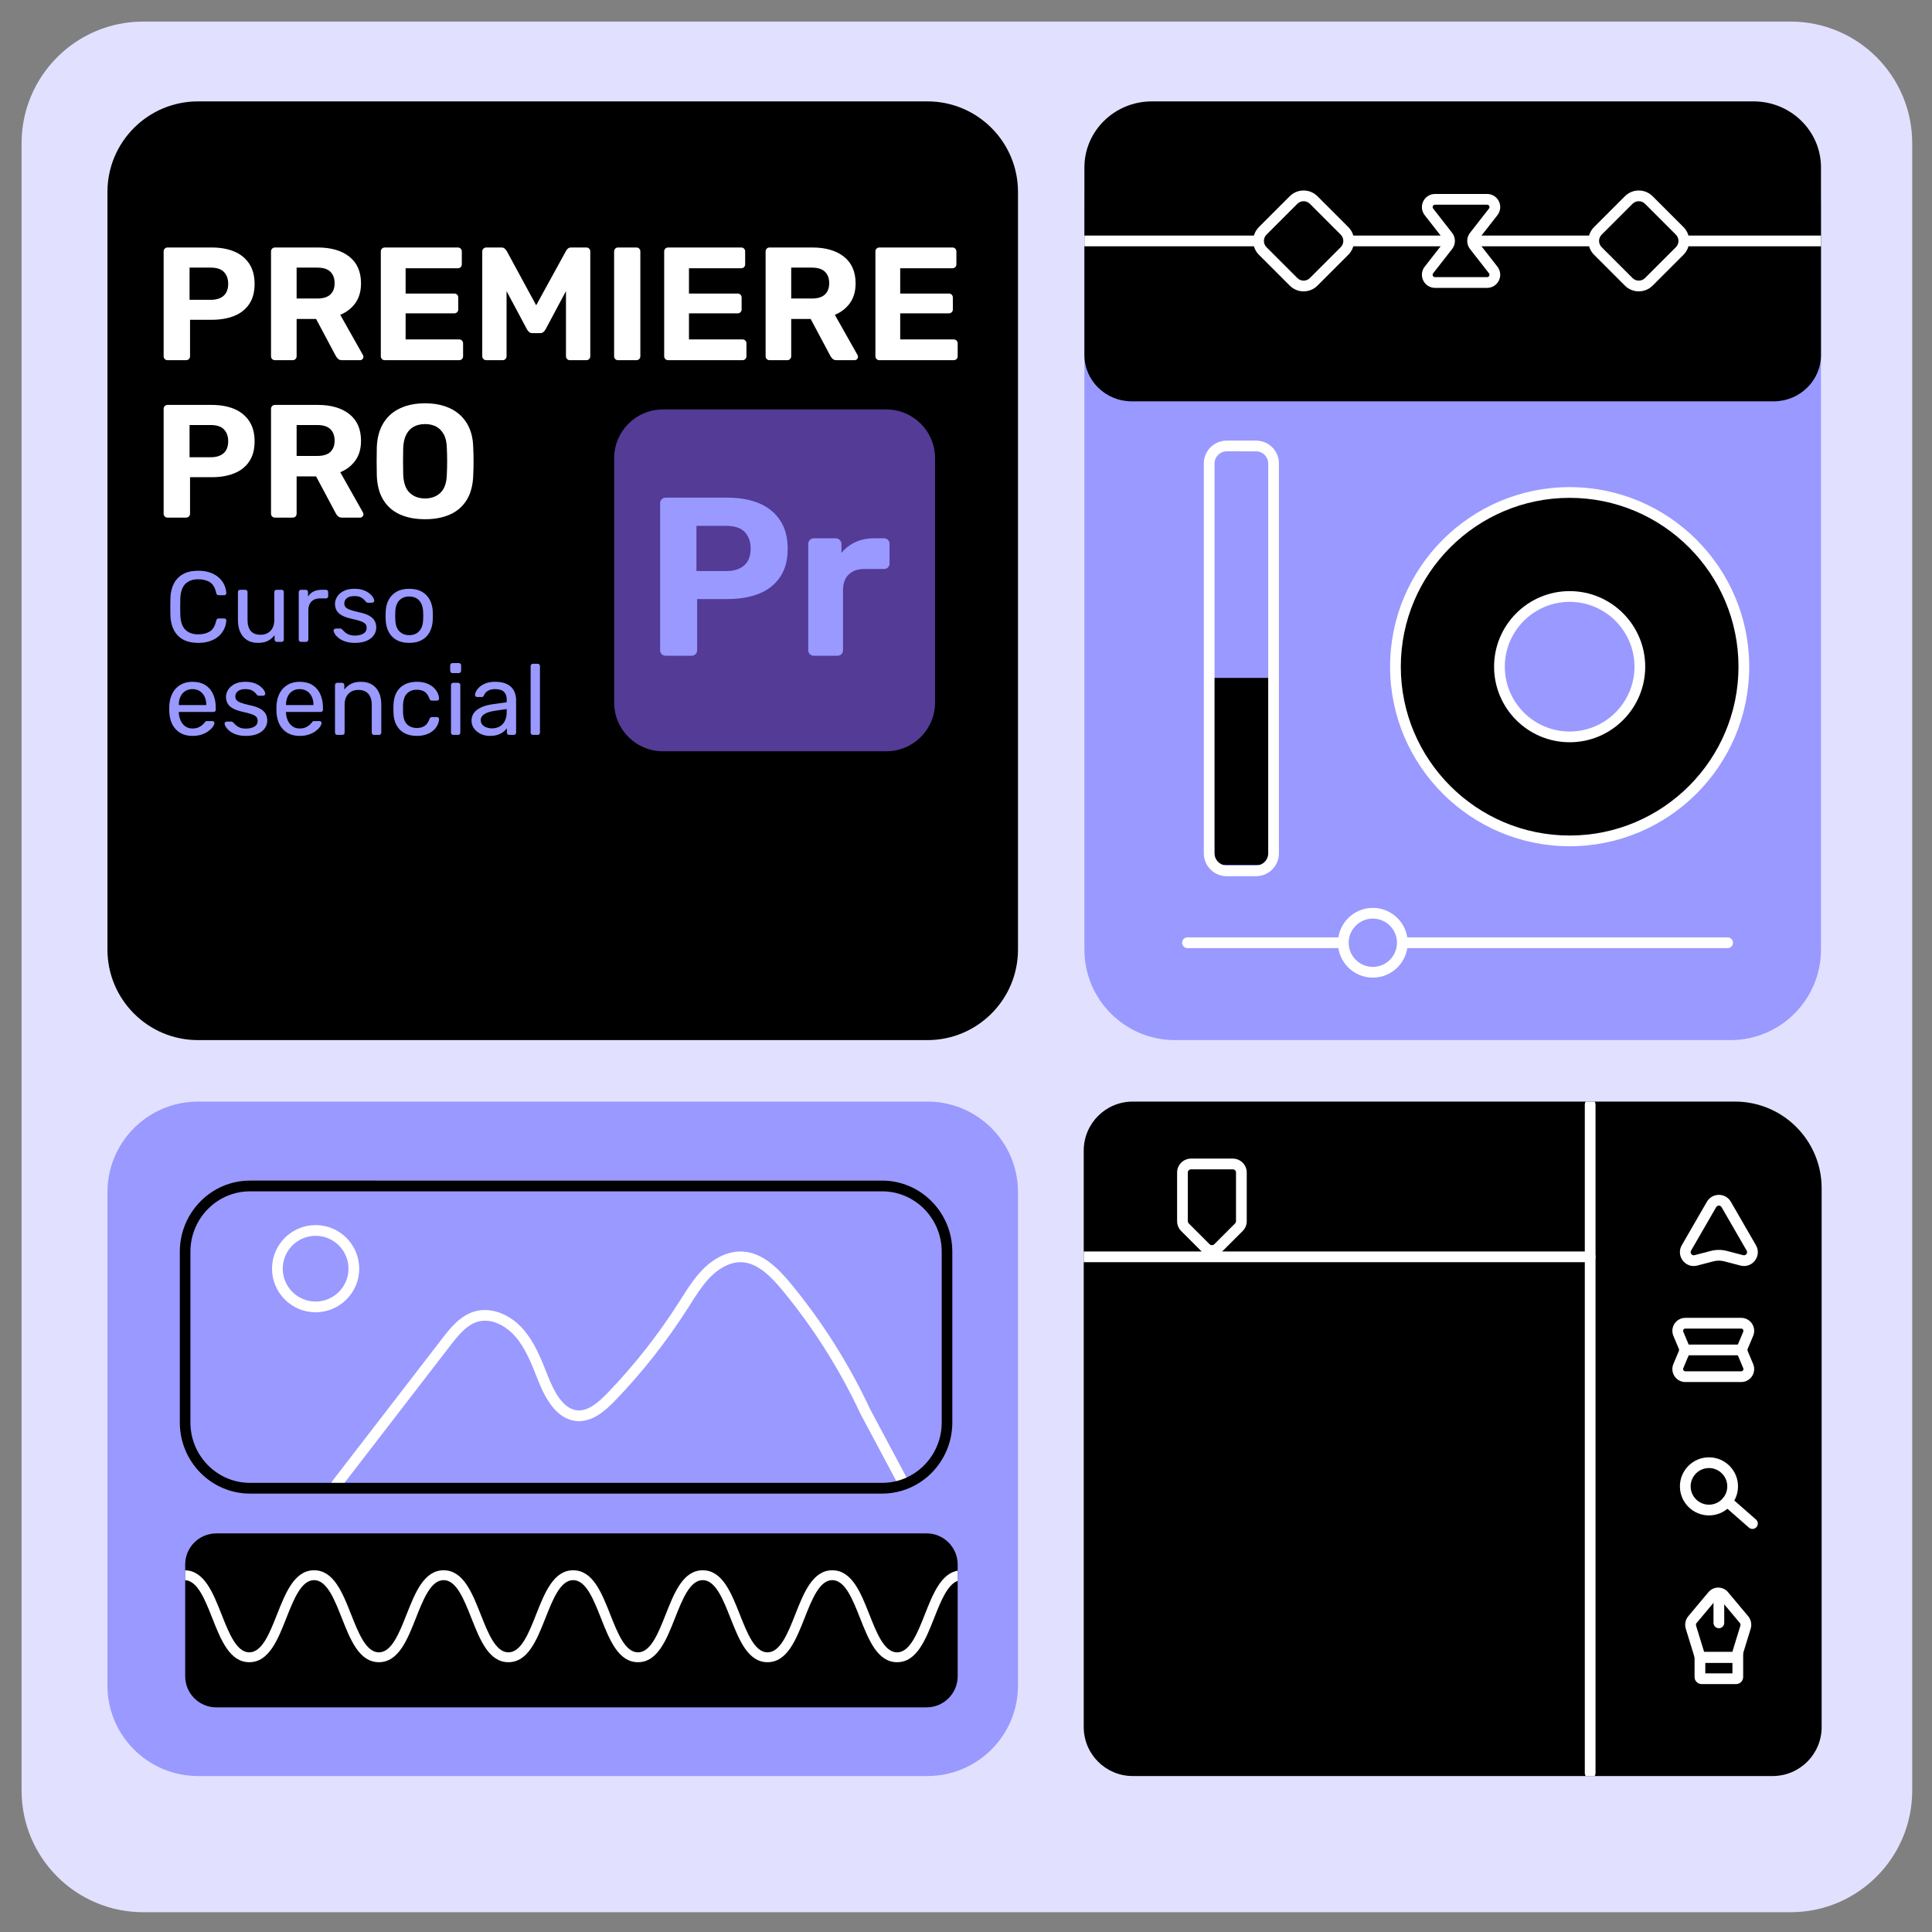 <?xml version="1.0" encoding="UTF-8"?>
<!-- Generator: Adobe Illustrator 27.1.1, SVG Export Plug-In . SVG Version: 6.00 Build 0)  -->
<svg xmlns="http://www.w3.org/2000/svg" xmlns:xlink="http://www.w3.org/1999/xlink" version="1.1" id="Layer_1" x="0px" y="0px" viewBox="0 0 1080 1080" xml:space="preserve">
<rect x="0" y="0" width="1080" height="1080" fill="#808080" stroke="none"/>
<g>
	<path fill="#E1E1FF" d="M1000.938,1068.938H80.062c-37.555,0-68-30.445-68-68V80.062c0-37.555,30.445-68,68-68h920.875   c37.555,0,68,30.445,68,68v920.875C1068.938,1038.493,1038.493,1068.938,1000.938,1068.938z"></path>
</g>
<g>
	<path d="M518.438,581.427h-407.75c-27.959,0-50.625-22.666-50.625-50.625v-423.5c0-27.959,22.666-50.625,50.625-50.625h407.75   c27.959,0,50.625,22.666,50.625,50.625v423.5C569.062,558.761,546.397,581.427,518.438,581.427z"></path>
</g>
<g>
	<path fill="#9999FF" d="M518.438,992.812h-407.75c-27.959,0-50.625-22.666-50.625-50.625V666.423   c0-27.959,22.666-50.625,50.625-50.625h407.75c27.959,0,50.625,22.666,50.625,50.625v275.764   C569.062,970.147,546.397,992.812,518.438,992.812z"></path>
</g>
<g>
	<path fill="#533B96" d="M495.463,419.964H370.559c-15.048,0-27.247-12.199-27.247-27.247V256.13   c0-15.048,12.199-27.247,27.247-27.247h124.904c15.048,0,27.247,12.199,27.247,27.247v136.588   C522.71,407.765,510.511,419.964,495.463,419.964z"></path>
</g>
<g>
	<path fill="#9999FF" d="M967.312,581.427h-310.5c-27.959,0-50.625-22.666-50.625-50.625V115.173   c0-27.959,22.666-50.625,50.625-50.625h310.5c27.959,0,50.625,22.666,50.625,50.625v415.629   C1017.938,558.761,995.272,581.427,967.312,581.427z"></path>
</g>
<g>
	<path fill="#FFFFFF" d="M93.723,201.349c-0.661,0-1.201-0.209-1.62-0.63c-0.42-0.419-0.63-0.959-0.63-1.62v-58.5   c0-0.66,0.209-1.2,0.63-1.62c0.419-0.419,0.959-0.63,1.62-0.63h24.57c4.86,0,9.075,0.751,12.645,2.25   c3.569,1.5,6.359,3.766,8.37,6.795c2.009,3.031,3.015,6.795,3.015,11.295c0,4.561-1.005,8.325-3.015,11.295   c-2.011,2.97-4.801,5.175-8.37,6.615c-3.57,1.44-7.785,2.16-12.645,2.16h-12.06v20.34c0,0.661-0.211,1.201-0.63,1.62   c-0.42,0.42-0.96,0.63-1.62,0.63H93.723z M105.962,167.599h11.88c3.06,0,5.445-0.75,7.155-2.25c1.71-1.499,2.565-3.749,2.565-6.75   c0-2.64-0.765-4.799-2.295-6.48c-1.53-1.679-4.005-2.52-7.425-2.52h-11.88V167.599z"></path>
	<path fill="#FFFFFF" d="M153.752,201.349c-0.661,0-1.201-0.209-1.62-0.63c-0.42-0.419-0.63-0.959-0.63-1.62v-58.5   c0-0.66,0.209-1.2,0.63-1.62c0.419-0.419,0.959-0.63,1.62-0.63h23.85c7.5,0,13.41,1.726,17.73,5.175   c4.32,3.451,6.48,8.415,6.48,14.895c0,4.381-1.051,8.041-3.15,10.98c-2.101,2.94-4.92,5.13-8.46,6.57l12.69,22.5   c0.18,0.36,0.27,0.69,0.27,0.99c0,0.481-0.18,0.916-0.54,1.305c-0.36,0.391-0.81,0.585-1.35,0.585h-9.99   c-1.08,0-1.89-0.284-2.43-0.855c-0.54-0.569-0.931-1.094-1.17-1.575l-10.98-20.61h-10.89v20.79c0,0.661-0.211,1.201-0.63,1.62   c-0.42,0.42-0.96,0.63-1.62,0.63H153.752z M165.812,166.879h11.52c3.299,0,5.744-0.75,7.335-2.25c1.589-1.499,2.385-3.6,2.385-6.3   s-0.78-4.829-2.34-6.39c-1.561-1.56-4.021-2.34-7.38-2.34h-11.52V166.879z"></path>
	<path fill="#FFFFFF" d="M215.131,201.349c-0.661,0-1.201-0.209-1.62-0.63c-0.42-0.419-0.63-0.959-0.63-1.62v-58.5   c0-0.66,0.209-1.2,0.63-1.62c0.419-0.419,0.959-0.63,1.62-0.63h40.77c0.659,0,1.199,0.211,1.62,0.63   c0.419,0.42,0.63,0.96,0.63,1.62v7.2c0,0.6-0.211,1.111-0.63,1.53c-0.42,0.42-0.96,0.63-1.62,0.63h-29.16v14.13h27.18   c0.659,0,1.199,0.211,1.62,0.63c0.419,0.42,0.63,0.96,0.63,1.62v6.66c0,0.601-0.211,1.111-0.63,1.53   c-0.42,0.42-0.96,0.63-1.62,0.63h-27.18v14.58h29.88c0.66,0,1.2,0.211,1.62,0.63c0.419,0.42,0.63,0.96,0.63,1.62v7.11   c0,0.661-0.211,1.201-0.63,1.62c-0.42,0.42-0.96,0.63-1.62,0.63H215.131z"></path>
	<path fill="#FFFFFF" d="M271.831,201.349c-0.601,0-1.125-0.209-1.575-0.63c-0.45-0.419-0.675-0.959-0.675-1.62v-58.5   c0-0.66,0.225-1.2,0.675-1.62c0.45-0.419,0.975-0.63,1.575-0.63h8.37c0.9,0,1.575,0.24,2.025,0.72   c0.45,0.481,0.765,0.841,0.945,1.08l16.56,30.51l16.74-30.51c0.12-0.239,0.405-0.599,0.855-1.08c0.45-0.48,1.125-0.72,2.025-0.72   h8.37c0.66,0,1.2,0.211,1.62,0.63c0.419,0.42,0.63,0.96,0.63,1.62v58.5c0,0.661-0.211,1.201-0.63,1.62   c-0.42,0.42-0.96,0.63-1.62,0.63h-9.18c-0.601,0-1.111-0.209-1.53-0.63c-0.42-0.419-0.63-0.959-0.63-1.62v-36.36l-11.43,21.42   c-0.301,0.54-0.69,1.021-1.17,1.44c-0.481,0.42-1.111,0.63-1.89,0.63h-4.23c-0.781,0-1.411-0.209-1.89-0.63   c-0.481-0.419-0.871-0.9-1.17-1.44l-11.43-21.42v36.36c0,0.661-0.211,1.201-0.63,1.62c-0.42,0.42-0.931,0.63-1.53,0.63H271.831z"></path>
	<path fill="#FFFFFF" d="M345.539,201.349c-0.661,0-1.201-0.209-1.62-0.63c-0.42-0.419-0.63-0.959-0.63-1.62v-58.5   c0-0.66,0.209-1.2,0.63-1.62c0.419-0.419,0.959-0.63,1.62-0.63h10.17c0.66,0,1.199,0.211,1.62,0.63c0.419,0.42,0.63,0.96,0.63,1.62   v58.5c0,0.661-0.211,1.201-0.63,1.62c-0.421,0.42-0.96,0.63-1.62,0.63H345.539z"></path>
	<path fill="#FFFFFF" d="M373.528,201.349c-0.661,0-1.201-0.209-1.62-0.63c-0.42-0.419-0.63-0.959-0.63-1.62v-58.5   c0-0.66,0.209-1.2,0.63-1.62c0.419-0.419,0.959-0.63,1.62-0.63h40.77c0.659,0,1.199,0.211,1.62,0.63   c0.419,0.42,0.63,0.96,0.63,1.62v7.2c0,0.6-0.211,1.111-0.63,1.53c-0.42,0.42-0.96,0.63-1.62,0.63h-29.16v14.13h27.18   c0.659,0,1.199,0.211,1.62,0.63c0.419,0.42,0.63,0.96,0.63,1.62v6.66c0,0.601-0.211,1.111-0.63,1.53   c-0.42,0.42-0.96,0.63-1.62,0.63h-27.18v14.58h29.88c0.66,0,1.2,0.211,1.62,0.63c0.419,0.42,0.63,0.96,0.63,1.62v7.11   c0,0.661-0.211,1.201-0.63,1.62c-0.42,0.42-0.96,0.63-1.62,0.63H373.528z"></path>
	<path fill="#FFFFFF" d="M430.228,201.349c-0.661,0-1.201-0.209-1.62-0.63c-0.42-0.419-0.63-0.959-0.63-1.62v-58.5   c0-0.66,0.209-1.2,0.63-1.62c0.419-0.419,0.959-0.63,1.62-0.63h23.85c7.5,0,13.41,1.726,17.73,5.175   c4.32,3.451,6.48,8.415,6.48,14.895c0,4.381-1.051,8.041-3.15,10.98c-2.101,2.94-4.92,5.13-8.46,6.57l12.69,22.5   c0.18,0.36,0.27,0.69,0.27,0.99c0,0.481-0.18,0.916-0.54,1.305c-0.36,0.391-0.81,0.585-1.35,0.585h-9.99   c-1.08,0-1.89-0.284-2.43-0.855c-0.54-0.569-0.931-1.094-1.17-1.575l-10.98-20.61h-10.89v20.79c0,0.661-0.211,1.201-0.63,1.62   c-0.42,0.42-0.96,0.63-1.62,0.63H430.228z M442.288,166.879h11.52c3.299,0,5.744-0.75,7.335-2.25c1.589-1.499,2.385-3.6,2.385-6.3   s-0.78-4.829-2.34-6.39c-1.561-1.56-4.021-2.34-7.38-2.34h-11.52V166.879z"></path>
	<path fill="#FFFFFF" d="M491.607,201.349c-0.661,0-1.201-0.209-1.62-0.63c-0.42-0.419-0.63-0.959-0.63-1.62v-58.5   c0-0.66,0.209-1.2,0.63-1.62c0.419-0.419,0.959-0.63,1.62-0.63h40.77c0.66,0,1.199,0.211,1.619,0.63   c0.42,0.42,0.631,0.96,0.631,1.62v7.2c0,0.6-0.211,1.111-0.631,1.53c-0.42,0.42-0.959,0.63-1.619,0.63h-29.16v14.13h27.18   c0.66,0,1.199,0.211,1.621,0.63c0.418,0.42,0.629,0.96,0.629,1.62v6.66c0,0.601-0.211,1.111-0.629,1.53   c-0.422,0.42-0.961,0.63-1.621,0.63h-27.18v14.58h29.881c0.658,0,1.199,0.211,1.619,0.63c0.42,0.42,0.631,0.96,0.631,1.62v7.11   c0,0.661-0.211,1.201-0.631,1.62c-0.42,0.42-0.961,0.63-1.619,0.63H491.607z"></path>
	<path fill="#FFFFFF" d="M93.723,289.349c-0.661,0-1.201-0.209-1.62-0.63c-0.42-0.419-0.63-0.959-0.63-1.62v-58.5   c0-0.66,0.209-1.2,0.63-1.62c0.419-0.419,0.959-0.63,1.62-0.63h24.57c4.86,0,9.075,0.751,12.645,2.25   c3.569,1.5,6.359,3.766,8.37,6.795c2.009,3.031,3.015,6.795,3.015,11.295c0,4.561-1.005,8.325-3.015,11.295   c-2.011,2.97-4.801,5.175-8.37,6.615c-3.57,1.44-7.785,2.16-12.645,2.16h-12.06v20.34c0,0.661-0.211,1.201-0.63,1.62   c-0.42,0.42-0.96,0.63-1.62,0.63H93.723z M105.962,255.599h11.88c3.06,0,5.445-0.75,7.155-2.25c1.71-1.499,2.565-3.749,2.565-6.75   c0-2.64-0.765-4.799-2.295-6.48c-1.53-1.679-4.005-2.52-7.425-2.52h-11.88V255.599z"></path>
	<path fill="#FFFFFF" d="M153.752,289.349c-0.661,0-1.201-0.209-1.62-0.63c-0.42-0.419-0.63-0.959-0.63-1.62v-58.5   c0-0.66,0.209-1.2,0.63-1.62c0.419-0.419,0.959-0.63,1.62-0.63h23.85c7.5,0,13.41,1.726,17.73,5.175   c4.32,3.451,6.48,8.415,6.48,14.895c0,4.381-1.051,8.041-3.15,10.98c-2.101,2.94-4.92,5.13-8.46,6.57l12.69,22.5   c0.18,0.36,0.27,0.69,0.27,0.99c0,0.481-0.18,0.916-0.54,1.305c-0.36,0.391-0.81,0.585-1.35,0.585h-9.99   c-1.08,0-1.89-0.284-2.43-0.855c-0.54-0.569-0.931-1.094-1.17-1.575l-10.98-20.61h-10.89v20.79c0,0.661-0.211,1.201-0.63,1.62   c-0.42,0.42-0.96,0.63-1.62,0.63H153.752z M165.812,254.879h11.52c3.299,0,5.744-0.75,7.335-2.25c1.589-1.499,2.385-3.6,2.385-6.3   s-0.78-4.829-2.34-6.39c-1.561-1.56-4.021-2.34-7.38-2.34h-11.52V254.879z"></path>
	<path fill="#FFFFFF" d="M237.632,290.249c-5.46,0-10.17-0.9-14.13-2.7c-3.96-1.8-7.051-4.514-9.27-8.145   c-2.22-3.63-3.42-8.204-3.6-13.725c-0.061-2.579-0.09-5.144-0.09-7.695c0-2.549,0.03-5.144,0.09-7.785   c0.18-5.4,1.395-9.945,3.645-13.635s5.369-6.464,9.36-8.325c3.989-1.859,8.654-2.79,13.995-2.79c5.279,0,9.914,0.931,13.905,2.79   c3.99,1.86,7.124,4.635,9.405,8.325c2.279,3.69,3.479,8.235,3.6,13.635c0.12,2.641,0.18,5.235,0.18,7.785   c0,2.551-0.061,5.116-0.18,7.695c-0.18,5.521-1.381,10.095-3.6,13.725c-2.221,3.631-5.31,6.345-9.27,8.145   C247.712,289.349,243.032,290.249,237.632,290.249z M237.632,278.64c3.479,0,6.345-1.064,8.595-3.195   c2.25-2.129,3.434-5.535,3.555-10.215c0.12-2.64,0.18-5.114,0.18-7.425c0-2.309-0.06-4.754-0.18-7.335   c-0.061-3.119-0.63-5.67-1.71-7.65s-2.506-3.434-4.275-4.365c-1.771-0.93-3.825-1.395-6.165-1.395c-2.34,0-4.41,0.465-6.21,1.395   c-1.8,0.931-3.226,2.385-4.275,4.365c-1.05,1.98-1.635,4.531-1.755,7.65c-0.061,2.581-0.09,5.026-0.09,7.335   c0,2.311,0.029,4.785,0.09,7.425c0.18,4.68,1.379,8.086,3.6,10.215C231.211,277.575,234.091,278.64,237.632,278.64z"></path>
</g>
<g>
	<path fill="#9999FF" d="M372.158,366.557c-0.928,0-1.685-0.294-2.272-0.884c-0.59-0.588-0.884-1.345-0.884-2.272v-82.055   c0-0.925,0.294-1.682,0.884-2.272c0.588-0.588,1.345-0.884,2.272-0.884h34.463c6.816,0,12.728,1.053,17.736,3.156   c5.006,2.105,8.919,5.282,11.74,9.531c2.818,4.25,4.229,9.531,4.229,15.843c0,6.397-1.41,11.677-4.229,15.843   c-2.821,4.166-6.734,7.259-11.74,9.279c-5.009,2.02-10.92,3.03-17.736,3.03h-16.916v28.529c0,0.928-0.296,1.685-0.884,2.272   c-0.59,0.59-1.348,0.884-2.272,0.884H372.158z M389.326,319.218h16.663c4.292,0,7.638-1.051,10.036-3.156   c2.398-2.103,3.598-5.259,3.598-9.468c0-3.703-1.073-6.732-3.219-9.089c-2.146-2.355-5.618-3.535-10.415-3.535h-16.663V319.218z"></path>
	<path fill="#9999FF" d="M454.842,366.557c-0.842,0-1.558-0.294-2.146-0.884c-0.59-0.588-0.884-1.345-0.884-2.272v-59.332   c0-0.84,0.294-1.578,0.884-2.209c0.588-0.631,1.304-0.947,2.146-0.947h12.372c0.84,0,1.577,0.316,2.209,0.947   c0.631,0.631,0.946,1.369,0.946,2.209v5.049c2.103-2.607,4.69-4.627,7.764-6.059c3.071-1.43,6.628-2.146,10.667-2.146h5.429   c0.84,0,1.557,0.296,2.146,0.884c0.588,0.59,0.884,1.347,0.884,2.272v10.856c0,0.927-0.296,1.685-0.884,2.272   c-0.589,0.589-1.306,0.883-2.146,0.883H483.12c-3.704,0-6.607,1.032-8.71,3.093c-2.104,2.063-3.156,4.987-3.156,8.774v33.453   c0,0.928-0.296,1.685-0.884,2.272c-0.59,0.59-1.347,0.884-2.272,0.884H454.842z"></path>
</g>
<g>
	<path fill="#9999FF" d="M110.826,359.372c-3.435,0-6.282-0.634-8.54-1.904c-2.259-1.269-3.967-3.042-5.124-5.32   c-1.157-2.277-1.792-4.928-1.904-7.952c-0.038-1.53-0.056-3.172-0.056-4.928c0-1.754,0.019-3.435,0.056-5.04   c0.112-3.024,0.747-5.674,1.904-7.952c1.157-2.277,2.865-4.05,5.124-5.32c2.258-1.269,5.105-1.904,8.54-1.904   c2.576,0,4.834,0.355,6.776,1.064c1.941,0.709,3.556,1.662,4.844,2.856c1.288,1.195,2.268,2.529,2.94,4.004   c0.672,1.475,1.045,2.996,1.12,4.564c0.037,0.336-0.066,0.616-0.308,0.84c-0.243,0.224-0.532,0.336-0.868,0.336h-3.08   c-0.336,0-0.626-0.093-0.868-0.28c-0.243-0.187-0.42-0.522-0.532-1.008c-0.635-2.912-1.82-4.909-3.556-5.992   c-1.736-1.083-3.912-1.624-6.524-1.624c-2.987,0-5.358,0.85-7.112,2.548c-1.755,1.699-2.707,4.416-2.856,8.148   c-0.112,3.062-0.112,6.198,0,9.408c0.149,3.733,1.101,6.45,2.856,8.148c1.754,1.699,4.125,2.548,7.112,2.548   c2.612,0,4.788-0.541,6.524-1.624c1.736-1.082,2.92-3.08,3.556-5.992c0.112-0.485,0.289-0.821,0.532-1.008   c0.242-0.186,0.532-0.28,0.868-0.28h3.08c0.336,0,0.625,0.112,0.868,0.336c0.242,0.224,0.345,0.504,0.308,0.84   c-0.075,1.568-0.448,3.09-1.12,4.564c-0.672,1.475-1.652,2.81-2.94,4.004c-1.288,1.195-2.903,2.147-4.844,2.856   C115.66,359.016,113.402,359.372,110.826,359.372z"></path>
	<path fill="#9999FF" d="M144.145,359.372c-2.39,0-4.415-0.532-6.076-1.596c-1.662-1.064-2.922-2.548-3.78-4.452   c-0.859-1.904-1.288-4.088-1.288-6.552V330.98c0-0.373,0.121-0.681,0.364-0.924c0.242-0.243,0.55-0.364,0.924-0.364h2.8   c0.373,0,0.681,0.122,0.924,0.364c0.242,0.243,0.364,0.551,0.364,0.924v15.512c0,5.563,2.426,8.344,7.28,8.344   c2.314,0,4.172-0.737,5.572-2.212c1.4-1.475,2.1-3.519,2.1-6.132V330.98c0-0.373,0.121-0.681,0.364-0.924   c0.242-0.243,0.55-0.364,0.924-0.364h2.744c0.41,0,0.728,0.122,0.952,0.364c0.224,0.243,0.336,0.551,0.336,0.924v26.544   c0,0.374-0.112,0.682-0.336,0.924c-0.224,0.243-0.542,0.364-0.952,0.364h-2.576c-0.374,0-0.682-0.121-0.924-0.364   c-0.243-0.243-0.364-0.551-0.364-0.924v-2.464c-1.008,1.307-2.231,2.352-3.668,3.136   C148.392,358.98,146.497,359.372,144.145,359.372z"></path>
	<path fill="#9999FF" d="M168.281,358.812c-0.374,0-0.682-0.121-0.924-0.364c-0.243-0.243-0.364-0.551-0.364-0.924v-26.488   c0-0.373,0.121-0.69,0.364-0.952c0.243-0.261,0.551-0.392,0.924-0.392h2.576c0.373,0,0.69,0.131,0.952,0.392   c0.261,0.262,0.392,0.579,0.392,0.952v2.464c0.746-1.269,1.772-2.221,3.08-2.856c1.306-0.634,2.874-0.952,4.704-0.952h2.24   c0.373,0,0.672,0.122,0.896,0.364c0.224,0.243,0.336,0.551,0.336,0.924v2.296c0,0.374-0.112,0.672-0.336,0.896   c-0.224,0.224-0.523,0.336-0.896,0.336h-3.36c-2.016,0-3.604,0.588-4.76,1.764c-1.158,1.176-1.736,2.772-1.736,4.788v16.464   c0,0.374-0.131,0.682-0.392,0.924c-0.262,0.243-0.579,0.364-0.952,0.364H168.281z"></path>
	<path fill="#9999FF" d="M198.352,359.372c-2.091,0-3.883-0.262-5.376-0.784c-1.494-0.522-2.708-1.157-3.64-1.904   c-0.934-0.747-1.634-1.493-2.1-2.24c-0.467-0.746-0.719-1.344-0.756-1.792c-0.038-0.41,0.093-0.728,0.392-0.952   c0.298-0.224,0.597-0.336,0.896-0.336h2.464c0.224,0,0.401,0.028,0.532,0.084c0.13,0.056,0.308,0.215,0.532,0.476   c0.485,0.523,1.026,1.046,1.624,1.568c0.597,0.523,1.334,0.952,2.212,1.288c0.877,0.336,1.969,0.504,3.276,0.504   c1.904,0,3.472-0.364,4.704-1.092s1.848-1.801,1.848-3.22c0-0.933-0.252-1.68-0.756-2.24c-0.504-0.56-1.4-1.064-2.688-1.512   c-1.288-0.448-3.052-0.915-5.292-1.4c-2.24-0.522-4.014-1.166-5.32-1.932c-1.307-0.765-2.24-1.68-2.8-2.744s-0.84-2.268-0.84-3.612   c0-1.381,0.41-2.716,1.232-4.004c0.821-1.288,2.024-2.342,3.612-3.164c1.586-0.82,3.574-1.232,5.964-1.232   c1.941,0,3.603,0.244,4.984,0.728c1.38,0.486,2.52,1.092,3.416,1.82s1.568,1.447,2.016,2.156c0.448,0.709,0.69,1.307,0.728,1.792   c0.037,0.374-0.075,0.682-0.336,0.924c-0.262,0.243-0.56,0.364-0.896,0.364h-2.352c-0.262,0-0.476-0.056-0.644-0.168   s-0.327-0.242-0.476-0.392c-0.374-0.485-0.812-0.97-1.316-1.456c-0.504-0.485-1.158-0.886-1.96-1.204   c-0.803-0.316-1.857-0.476-3.164-0.476c-1.867,0-3.267,0.392-4.2,1.176c-0.934,0.784-1.4,1.773-1.4,2.968   c0,0.71,0.205,1.344,0.616,1.904c0.411,0.56,1.194,1.064,2.352,1.512c1.157,0.448,2.875,0.934,5.152,1.456   c2.464,0.486,4.405,1.14,5.824,1.96c1.418,0.822,2.426,1.774,3.024,2.856c0.597,1.083,0.896,2.333,0.896,3.752   c0,1.568-0.458,3.005-1.372,4.312c-0.915,1.307-2.259,2.343-4.032,3.108C203.158,358.989,200.965,359.372,198.352,359.372z"></path>
	<path fill="#9999FF" d="M228.759,359.372c-2.837,0-5.208-0.542-7.112-1.624s-3.36-2.585-4.368-4.508   c-1.008-1.922-1.568-4.116-1.68-6.58c-0.038-0.634-0.056-1.446-0.056-2.436c0-0.989,0.019-1.783,0.056-2.38   c0.112-2.501,0.681-4.704,1.708-6.608c1.026-1.904,2.492-3.396,4.396-4.48c1.904-1.082,4.256-1.624,7.056-1.624   c2.8,0,5.152,0.542,7.056,1.624c1.904,1.083,3.369,2.576,4.396,4.48c1.026,1.904,1.596,4.107,1.708,6.608   c0.037,0.597,0.056,1.391,0.056,2.38c0,0.99-0.02,1.802-0.056,2.436c-0.112,2.464-0.672,4.658-1.68,6.58   c-1.008,1.923-2.464,3.425-4.368,4.508C233.967,358.83,231.596,359.372,228.759,359.372z M228.759,355.06   c2.314,0,4.163-0.737,5.544-2.212c1.38-1.475,2.128-3.63,2.24-6.468c0.037-0.56,0.056-1.269,0.056-2.128   c0-0.858-0.02-1.568-0.056-2.128c-0.112-2.837-0.859-4.993-2.24-6.468c-1.382-1.475-3.23-2.212-5.544-2.212   c-2.315,0-4.172,0.738-5.572,2.212c-1.4,1.475-2.138,3.631-2.212,6.468c-0.038,0.56-0.056,1.27-0.056,2.128   c0,0.859,0.019,1.568,0.056,2.128c0.074,2.838,0.812,4.994,2.212,6.468C224.587,354.323,226.444,355.06,228.759,355.06z"></path>
	<path fill="#9999FF" d="M107.578,411.372c-3.846,0-6.907-1.185-9.184-3.556c-2.277-2.37-3.528-5.609-3.752-9.716   c-0.038-0.485-0.056-1.11-0.056-1.876c0-0.765,0.018-1.391,0.056-1.876c0.149-2.65,0.765-4.975,1.848-6.972   c1.083-1.997,2.566-3.537,4.452-4.62c1.885-1.082,4.097-1.624,6.636-1.624c2.837,0,5.217,0.598,7.14,1.792   c1.922,1.195,3.388,2.894,4.396,5.096c1.008,2.203,1.512,4.779,1.512,7.728v0.952c0,0.411-0.122,0.728-0.364,0.952   c-0.243,0.224-0.551,0.336-0.924,0.336H99.962c0,0.038,0,0.112,0,0.224c0,0.112,0,0.206,0,0.28c0.074,1.531,0.41,2.959,1.008,4.284   c0.597,1.326,1.456,2.399,2.576,3.22c1.12,0.822,2.464,1.232,4.032,1.232c1.344,0,2.464-0.205,3.36-0.616   c0.896-0.41,1.624-0.868,2.184-1.372c0.56-0.504,0.933-0.887,1.12-1.148c0.336-0.484,0.597-0.774,0.784-0.868   c0.187-0.093,0.485-0.14,0.896-0.14h2.688c0.373,0,0.681,0.104,0.924,0.308c0.243,0.206,0.345,0.495,0.308,0.868   c-0.038,0.56-0.336,1.241-0.896,2.044c-0.56,0.803-1.363,1.596-2.408,2.38c-1.045,0.784-2.315,1.428-3.808,1.932   C111.236,411.12,109.519,411.372,107.578,411.372z M99.962,394.124h15.344v-0.168c0-1.68-0.308-3.173-0.924-4.48   c-0.616-1.307-1.503-2.342-2.66-3.108c-1.158-0.765-2.539-1.148-4.144-1.148c-1.605,0-2.978,0.383-4.116,1.148   c-1.139,0.766-2.007,1.801-2.604,3.108c-0.598,1.307-0.896,2.8-0.896,4.48V394.124z"></path>
	<path fill="#9999FF" d="M137.426,411.372c-2.091,0-3.883-0.262-5.376-0.784c-1.494-0.522-2.708-1.157-3.64-1.904   c-0.934-0.747-1.634-1.493-2.1-2.24c-0.467-0.746-0.719-1.344-0.756-1.792c-0.038-0.41,0.093-0.728,0.392-0.952   c0.298-0.224,0.597-0.336,0.896-0.336h2.464c0.224,0,0.401,0.028,0.532,0.084c0.13,0.056,0.308,0.215,0.532,0.476   c0.485,0.523,1.026,1.046,1.624,1.568c0.597,0.523,1.334,0.952,2.212,1.288c0.877,0.336,1.969,0.504,3.276,0.504   c1.904,0,3.472-0.364,4.704-1.092s1.848-1.801,1.848-3.22c0-0.933-0.252-1.68-0.756-2.24c-0.504-0.56-1.4-1.064-2.688-1.512   c-1.288-0.448-3.052-0.915-5.292-1.4c-2.24-0.522-4.014-1.166-5.32-1.932c-1.307-0.765-2.24-1.68-2.8-2.744s-0.84-2.268-0.84-3.612   c0-1.381,0.41-2.716,1.232-4.004c0.821-1.288,2.024-2.342,3.612-3.164c1.586-0.82,3.574-1.232,5.964-1.232   c1.941,0,3.603,0.244,4.984,0.728c1.38,0.486,2.52,1.092,3.416,1.82s1.568,1.447,2.016,2.156c0.448,0.709,0.69,1.307,0.728,1.792   c0.037,0.374-0.075,0.682-0.336,0.924c-0.262,0.243-0.56,0.364-0.896,0.364h-2.352c-0.262,0-0.476-0.056-0.644-0.168   s-0.327-0.242-0.476-0.392c-0.374-0.485-0.812-0.97-1.316-1.456c-0.504-0.485-1.158-0.886-1.96-1.204   c-0.803-0.316-1.857-0.476-3.164-0.476c-1.867,0-3.267,0.392-4.2,1.176c-0.934,0.784-1.4,1.773-1.4,2.968   c0,0.71,0.205,1.344,0.616,1.904c0.411,0.56,1.194,1.064,2.352,1.512c1.157,0.448,2.875,0.934,5.152,1.456   c2.464,0.486,4.405,1.14,5.824,1.96c1.418,0.822,2.426,1.774,3.024,2.856c0.597,1.083,0.896,2.333,0.896,3.752   c0,1.568-0.458,3.005-1.372,4.312c-0.915,1.307-2.259,2.343-4.032,3.108C142.232,410.989,140.039,411.372,137.426,411.372z"></path>
	<path fill="#9999FF" d="M167.497,411.372c-3.846,0-6.907-1.185-9.184-3.556c-2.277-2.37-3.528-5.609-3.752-9.716   c-0.038-0.485-0.056-1.11-0.056-1.876c0-0.765,0.018-1.391,0.056-1.876c0.149-2.65,0.765-4.975,1.848-6.972   c1.083-1.997,2.566-3.537,4.452-4.62c1.885-1.082,4.097-1.624,6.636-1.624c2.837,0,5.217,0.598,7.14,1.792   c1.922,1.195,3.388,2.894,4.396,5.096c1.008,2.203,1.512,4.779,1.512,7.728v0.952c0,0.411-0.122,0.728-0.364,0.952   c-0.243,0.224-0.551,0.336-0.924,0.336h-19.376c0,0.038,0,0.112,0,0.224c0,0.112,0,0.206,0,0.28   c0.074,1.531,0.41,2.959,1.008,4.284c0.597,1.326,1.456,2.399,2.576,3.22c1.12,0.822,2.464,1.232,4.032,1.232   c1.344,0,2.464-0.205,3.36-0.616c0.896-0.41,1.624-0.868,2.184-1.372c0.56-0.504,0.933-0.887,1.12-1.148   c0.336-0.484,0.597-0.774,0.784-0.868c0.187-0.093,0.485-0.14,0.896-0.14h2.688c0.373,0,0.681,0.104,0.924,0.308   c0.243,0.206,0.345,0.495,0.308,0.868c-0.038,0.56-0.336,1.241-0.896,2.044c-0.56,0.803-1.363,1.596-2.408,2.38   c-1.045,0.784-2.315,1.428-3.808,1.932C171.156,411.12,169.438,411.372,167.497,411.372z M159.881,394.124h15.344v-0.168   c0-1.68-0.308-3.173-0.924-4.48c-0.616-1.307-1.503-2.342-2.66-3.108c-1.158-0.765-2.539-1.148-4.144-1.148   c-1.605,0-2.978,0.383-4.116,1.148c-1.139,0.766-2.007,1.801-2.604,3.108c-0.598,1.307-0.896,2.8-0.896,4.48V394.124z"></path>
	<path fill="#9999FF" d="M188.553,410.812c-0.374,0-0.682-0.121-0.924-0.364c-0.243-0.243-0.364-0.551-0.364-0.924V382.98   c0-0.373,0.121-0.681,0.364-0.924c0.243-0.243,0.551-0.364,0.924-0.364h2.632c0.373,0,0.681,0.122,0.924,0.364   c0.243,0.243,0.364,0.551,0.364,0.924v2.464c0.97-1.269,2.193-2.305,3.668-3.108c1.474-0.802,3.369-1.204,5.684-1.204   c2.426,0,4.489,0.532,6.188,1.596c1.698,1.064,2.977,2.539,3.836,4.424c0.858,1.886,1.288,4.08,1.288,6.58v15.792   c0,0.374-0.112,0.682-0.336,0.924c-0.224,0.243-0.523,0.364-0.896,0.364h-2.8c-0.374,0-0.682-0.121-0.924-0.364   c-0.243-0.243-0.364-0.551-0.364-0.924v-15.512c0-2.613-0.635-4.657-1.904-6.132c-1.27-1.474-3.136-2.212-5.6-2.212   c-2.315,0-4.172,0.738-5.572,2.212c-1.4,1.476-2.1,3.52-2.1,6.132v15.512c0,0.374-0.122,0.682-0.364,0.924   c-0.243,0.243-0.551,0.364-0.924,0.364H188.553z"></path>
	<path fill="#9999FF" d="M232.96,411.372c-2.651,0-4.938-0.514-6.86-1.54c-1.923-1.026-3.407-2.501-4.452-4.424   c-1.045-1.922-1.605-4.228-1.68-6.916c-0.038-0.56-0.056-1.307-0.056-2.24c0-0.933,0.019-1.68,0.056-2.24   c0.074-2.688,0.634-4.993,1.68-6.916c1.045-1.922,2.529-3.397,4.452-4.424c1.922-1.026,4.209-1.54,6.86-1.54   c2.165,0,4.022,0.299,5.572,0.896c1.549,0.598,2.828,1.363,3.836,2.296c1.008,0.934,1.764,1.941,2.268,3.024   c0.504,1.083,0.774,2.109,0.812,3.08c0.037,0.374-0.075,0.672-0.336,0.896c-0.262,0.224-0.58,0.336-0.952,0.336h-2.688   c-0.374,0-0.654-0.084-0.84-0.252c-0.188-0.168-0.374-0.457-0.56-0.868c-0.672-1.829-1.587-3.117-2.744-3.864   c-1.158-0.746-2.595-1.12-4.312-1.12c-2.24,0-4.06,0.691-5.46,2.072c-1.4,1.382-2.156,3.604-2.268,6.664   c-0.038,1.344-0.038,2.651,0,3.92c0.112,3.099,0.868,5.33,2.268,6.692c1.4,1.363,3.22,2.044,5.46,2.044   c1.717,0,3.154-0.373,4.312-1.12c1.157-0.747,2.072-2.035,2.744-3.864c0.186-0.41,0.373-0.7,0.56-0.868   c0.186-0.168,0.466-0.252,0.84-0.252h2.688c0.373,0,0.69,0.112,0.952,0.336c0.261,0.224,0.373,0.523,0.336,0.896   c-0.038,0.784-0.206,1.587-0.504,2.408c-0.299,0.822-0.775,1.652-1.428,2.492c-0.654,0.84-1.466,1.587-2.436,2.24   c-0.971,0.654-2.138,1.176-3.5,1.568C236.217,411.176,234.677,411.372,232.96,411.372z"></path>
	<path fill="#9999FF" d="M252.951,376.26c-0.374,0-0.682-0.121-0.924-0.364c-0.243-0.242-0.364-0.55-0.364-0.924v-3.024   c0-0.373,0.121-0.681,0.364-0.924c0.242-0.242,0.55-0.364,0.924-0.364h3.528c0.373,0,0.681,0.122,0.924,0.364   c0.242,0.243,0.364,0.551,0.364,0.924v3.024c0,0.374-0.122,0.682-0.364,0.924c-0.243,0.243-0.551,0.364-0.924,0.364H252.951z    M253.399,410.812c-0.374,0-0.682-0.121-0.924-0.364c-0.243-0.243-0.364-0.551-0.364-0.924V382.98c0-0.373,0.121-0.681,0.364-0.924   c0.243-0.243,0.551-0.364,0.924-0.364h2.688c0.373,0,0.672,0.122,0.896,0.364c0.224,0.243,0.336,0.551,0.336,0.924v26.544   c0,0.374-0.112,0.682-0.336,0.924c-0.224,0.243-0.523,0.364-0.896,0.364H253.399z"></path>
	<path fill="#9999FF" d="M273.783,411.372c-1.867,0-3.566-0.374-5.096-1.12c-1.531-0.746-2.763-1.754-3.696-3.024   c-0.934-1.269-1.4-2.707-1.4-4.312c0-2.576,1.045-4.629,3.136-6.16c2.09-1.53,4.816-2.538,8.176-3.024l8.344-1.176v-1.624   c0-1.792-0.514-3.192-1.54-4.2c-1.027-1.008-2.698-1.512-5.012-1.512c-1.68,0-3.033,0.336-4.06,1.008   c-1.027,0.672-1.746,1.531-2.156,2.576c-0.224,0.56-0.616,0.84-1.176,0.84h-2.52c-0.412,0-0.719-0.121-0.924-0.364   c-0.206-0.242-0.308-0.532-0.308-0.868c0-0.56,0.214-1.25,0.644-2.072c0.429-0.821,1.092-1.624,1.988-2.408   c0.896-0.784,2.044-1.446,3.444-1.988c1.4-0.541,3.108-0.812,5.124-0.812c2.24,0,4.125,0.29,5.656,0.868   c1.53,0.579,2.734,1.354,3.612,2.324c0.877,0.971,1.512,2.072,1.904,3.304c0.392,1.232,0.588,2.483,0.588,3.752v18.144   c0,0.374-0.122,0.682-0.364,0.924c-0.243,0.243-0.551,0.364-0.924,0.364h-2.576c-0.411,0-0.728-0.121-0.952-0.364   c-0.224-0.243-0.336-0.551-0.336-0.924v-2.408c-0.485,0.672-1.139,1.335-1.96,1.988c-0.821,0.654-1.848,1.195-3.08,1.624   C277.086,411.157,275.575,411.372,273.783,411.372z M274.958,407.172c1.53,0,2.931-0.326,4.2-0.98   c1.269-0.653,2.268-1.67,2.996-3.052c0.728-1.381,1.092-3.117,1.092-5.208v-1.568l-6.496,0.952c-2.651,0.374-4.648,1-5.992,1.876   c-1.344,0.878-2.016,1.988-2.016,3.332c0,1.046,0.308,1.914,0.924,2.604c0.616,0.691,1.4,1.204,2.352,1.54   S273.951,407.172,274.958,407.172z"></path>
	<path fill="#9999FF" d="M297.917,410.812c-0.374,0-0.682-0.121-0.924-0.364c-0.243-0.243-0.364-0.551-0.364-0.924V372.34   c0-0.373,0.121-0.681,0.364-0.924c0.242-0.242,0.55-0.364,0.924-0.364h2.632c0.41,0,0.728,0.122,0.952,0.364   c0.224,0.243,0.336,0.551,0.336,0.924v37.184c0,0.374-0.112,0.682-0.336,0.924c-0.224,0.243-0.542,0.364-0.952,0.364H297.917z"></path>
</g>
<g>
	<path d="M1018.312,664.233v301.2c0,15.12-12.26,27.38-27.38,27.38h-357.74c-15.12,0-27.38-12.26-27.38-27.38v-322.26   c0-15.12,12.26-27.38,27.38-27.38h336.69C996.633,615.793,1018.312,637.483,1018.312,664.233z"></path>
</g>
<g>
	<g>
		<path fill="#FFFFFF" d="M891.913,702.583c0,1.66-1.34,3-3,3h-283.1v-6h283.1C890.573,699.583,891.913,700.933,891.913,702.583z"></path>
	</g>
</g>
<g>
	<g>
		<path fill="#FFFFFF" d="M891.913,617.423v373.76c0,0.6-0.17,1.16-0.48,1.63h-5.04c-0.31-0.47-0.48-1.03-0.48-1.63v-373.76    c0-0.6,0.17-1.16,0.48-1.63h5.04C891.742,616.263,891.913,616.823,891.913,617.423z"></path>
	</g>
</g>
<g>
	<path fill="#FFFFFF" d="M946.776,707.714c-2.367,0-4.592-1.087-6.096-3.062c-1.928-2.529-2.138-5.812-0.547-8.565l14.018-24.279   c1.399-2.425,3.906-3.872,6.706-3.872s5.307,1.447,6.706,3.872l14.018,24.279c1.591,2.754,1.381,6.036-0.547,8.565   c-1.926,2.529-5.034,3.601-8.112,2.8l-9.096-2.37c-1.941-0.506-3.996-0.508-5.938,0l-9.096,2.37   C948.118,707.628,947.441,707.714,946.776,707.714z M960.857,673.935c-0.303,0-1.056,0.085-1.511,0.872l-14.018,24.279   c-0.523,0.907-0.088,1.651,0.124,1.929c0.211,0.277,0.81,0.896,1.826,0.63l9.096-2.37c2.93-0.764,6.029-0.765,8.965,0l9.096,2.37   c1.012,0.266,1.616-0.353,1.826-0.63c0.212-0.277,0.647-1.021,0.124-1.929l-14.018-24.279   C961.913,674.02,961.16,673.935,960.857,673.935z"></path>
</g>
<g>
	<g>
		<path fill="#FFFFFF" d="M973.336,772.568h-31.219c-2.437,0-4.696-1.212-6.045-3.242c-1.348-2.03-1.588-4.583-0.643-6.829    l3.108-7.383c0.131-0.311,0.131-0.664,0.001-0.973l-3.109-7.385c-0.946-2.247-0.705-4.8,0.644-6.83    c1.348-2.03,3.607-3.242,6.044-3.242h31.219c2.437,0,4.696,1.212,6.044,3.242c1.349,2.03,1.59,4.583,0.644,6.83l-3.108,7.383    c-0.131,0.311-0.131,0.664-0.001,0.973l3.109,7.385c0.945,2.246,0.705,4.799-0.643,6.829    C978.032,771.356,975.772,772.568,973.336,772.568z M942.117,742.684c-0.586,0-0.907,0.352-1.046,0.562    c-0.14,0.209-0.34,0.643-0.111,1.183l3.107,7.383c0.755,1.788,0.755,3.843-0.001,5.633l-3.107,7.381    c-0.227,0.54-0.027,0.973,0.111,1.182c0.14,0.21,0.461,0.562,1.047,0.562h31.219c0.586,0,0.907-0.352,1.047-0.562    c0.139-0.209,0.338-0.642,0.111-1.182l-3.108-7.383c-0.755-1.788-0.755-3.843,0.001-5.633l3.107-7.381    c0.228-0.54,0.027-0.974-0.112-1.183c-0.139-0.21-0.46-0.562-1.046-0.562H942.117z"></path>
	</g>
	<g>
		<path fill="#FFFFFF" d="M973.727,757.627h-32c-1.657,0-3-1.343-3-3s1.343-3,3-3h32c1.657,0,3,1.343,3,3    S975.384,757.627,973.727,757.627z"></path>
	</g>
</g>
<g>
	<path fill="#FFFFFF" d="M188.219,832.651c-0.64,0-1.284-0.203-1.83-0.624c-1.312-1.012-1.556-2.896-0.544-4.207l61.08-79.231   c4.377-5.68,9.826-12.747,17.838-15.321c9.143-2.927,20.072,0.972,27.844,9.931c6.22,7.182,9.773,16.162,13.21,24.848l0.542,1.369   c3.097,7.79,8.167,18.235,16.392,18.981c6.062,0.542,11.879-4.552,16.771-9.618c14.802-15.338,28.206-32.35,39.84-50.562   c0.479-0.75,0.956-1.503,1.434-2.257c3.646-5.757,7.416-11.709,12.358-16.632c6.689-6.662,14.489-10.105,21.968-9.71   c11.156,0.588,19.824,9.329,26.831,17.802c17.651,21.332,32.634,45.039,44.533,70.465l21.403,40.144   c0.779,1.462,0.226,3.279-1.236,4.059s-3.279,0.227-4.059-1.236l-21.51-40.354c-11.688-24.992-26.41-48.292-43.754-69.253   c-6.177-7.47-13.684-15.169-22.526-15.634c-7.755-0.414-14.247,4.814-17.415,7.97c-4.467,4.448-8.054,10.112-11.523,15.59   c-0.481,0.761-0.962,1.521-1.446,2.277c-11.848,18.547-25.501,35.874-40.58,51.498c-5.879,6.089-13.045,12.211-21.631,11.426   c-11.515-1.043-17.743-13.479-21.425-22.741l-0.545-1.376c-3.252-8.219-6.615-16.718-12.165-23.126   c-4.704-5.422-13.154-10.816-21.478-8.146c-5.763,1.851-10.166,7.104-14.918,13.271l-61.08,79.23   C190.006,832.249,189.117,832.651,188.219,832.651z"></path>
</g>
<g>
	<path fill="#FFFFFF" d="M176.432,733.573c-13.44,0-24.375-10.935-24.375-24.375s10.935-24.375,24.375-24.375   s24.375,10.935,24.375,24.375S189.872,733.573,176.432,733.573z M176.432,690.823c-10.132,0-18.375,8.243-18.375,18.375   s8.243,18.375,18.375,18.375s18.375-8.243,18.375-18.375S186.564,690.823,176.432,690.823z"></path>
</g>
<g>
	<path fill="#FFFFFF" d="M677.473,702.073c-2.009,0-4.018-0.765-5.547-2.294l-11.646-11.638c-1.466-1.466-2.272-3.409-2.272-5.474   v-27.238c0-4.282,3.508-7.766,7.819-7.766h23.291c4.312,0,7.819,3.483,7.819,7.766v27.238c0,2.064-0.807,4.008-2.272,5.473v0.001   L683.02,699.78C681.49,701.308,679.481,702.073,677.473,702.073z M665.827,653.663c-1.003,0-1.819,0.792-1.819,1.766v27.238   c0,0.461,0.183,0.898,0.515,1.23l11.646,11.638c0.691,0.691,1.918,0.69,2.609,0.001l11.646-11.64   c0.332-0.332,0.515-0.769,0.515-1.229v-27.238c0-0.974-0.816-1.766-1.819-1.766H665.827z M692.544,686.019h0.01H692.544z"></path>
</g>
<g>
	<path d="M1017.94,93.575v104.854c0,14.32-11.862,25.921-26.483,25.921H632.661c-14.621,0-26.473-11.601-26.473-25.921V93.575   c0-20.374,16.872-36.898,37.698-36.898h336.356C1001.058,56.677,1017.94,73.201,1017.94,93.575z"></path>
</g>
<g>
	<path d="M703.469,483.497h-19.062c-4.677,0-8.469-3.792-8.469-8.469v-96.067h36v96.067   C711.938,479.705,708.146,483.497,703.469,483.497z"></path>
</g>
<g>
	<path fill="#FFFFFF" d="M702.156,489.802h-16.438c-7.048,0-12.781-5.734-12.781-12.781V259.083c0-7.047,5.733-12.781,12.781-12.781   h16.438c7.048,0,12.781,5.734,12.781,12.781v217.938C714.938,484.068,709.204,489.802,702.156,489.802z M685.719,252.302   c-3.739,0-6.781,3.042-6.781,6.781v217.938c0,3.739,3.042,6.781,6.781,6.781h16.438c3.739,0,6.781-3.042,6.781-6.781V259.083   c0-3.739-3.042-6.781-6.781-6.781H685.719z"></path>
</g>
<g>
	<path d="M535.343,874.563v62.47c0,9.6-7.78,17.39-17.39,17.39h-397.03c-9.61,0-17.4-7.79-17.4-17.39v-62.47   c0-9.6,7.79-17.39,17.4-17.39h397.03C527.562,857.173,535.343,864.963,535.343,874.563z"></path>
</g>
<g>
	<path fill="#FFFFFF" d="M965.745,530H663.812c-1.657,0-3-1.343-3-3s1.343-3,3-3h301.933c1.657,0,3,1.343,3,3   S967.402,530,965.745,530z"></path>
</g>
<g>
	<rect x="606.188" y="131.68" fill="#FFFFFF" width="411.753" height="6"></rect>
</g>
<g>
	<circle fill="#9999FF" cx="767.42" cy="527" r="16.5"></circle>
	<path fill="#FFFFFF" d="M767.42,546.5c-10.752,0-19.5-8.748-19.5-19.5s8.748-19.5,19.5-19.5s19.5,8.748,19.5,19.5   S778.172,546.5,767.42,546.5z M767.42,513.5c-7.444,0-13.5,6.056-13.5,13.5s6.056,13.5,13.5,13.5s13.5-6.056,13.5-13.5   S774.864,513.5,767.42,513.5z"></path>
</g>
<g>
	<path d="M723.106,157.548l-17.25-17.25c-3.103-3.103-3.103-8.135,0-11.238l17.25-17.25c3.103-3.103,8.135-3.103,11.238,0   l17.25,17.25c3.103,3.103,3.103,8.135,0,11.238l-17.25,17.25C731.241,160.651,726.209,160.651,723.106,157.548z"></path>
	<path fill="#FFFFFF" d="M728.725,162.875c-2.924,0-5.673-1.139-7.739-3.206l-17.25-17.25c-4.269-4.268-4.269-11.212,0-15.48   l17.25-17.25c2.066-2.067,4.815-3.206,7.739-3.206s5.673,1.138,7.74,3.206l17.25,17.25c4.269,4.268,4.269,11.212,0,15.48   l-17.25,17.25C734.397,161.737,731.648,162.875,728.725,162.875z M728.725,112.482c-1.321,0-2.562,0.514-3.497,1.448l-17.25,17.25   c-1.929,1.929-1.929,5.067,0,6.996l17.25,17.25c0.935,0.934,2.176,1.448,3.497,1.448s2.563-0.514,3.498-1.449l17.25-17.25   c1.929-1.929,1.929-5.067,0-6.996l-17.25-17.25C731.288,112.996,730.046,112.482,728.725,112.482z"></path>
</g>
<g>
	<path d="M910.463,157.548l-17.25-17.25c-3.103-3.103-3.103-8.135,0-11.238l17.25-17.25c3.103-3.103,8.135-3.103,11.238,0   l17.25,17.25c3.103,3.103,3.103,8.135,0,11.238l-17.25,17.25C918.598,160.651,913.566,160.651,910.463,157.548z"></path>
	<path fill="#FFFFFF" d="M916.082,162.869c-2.804,0-5.606-1.066-7.74-3.2v0l-17.25-17.25c-4.269-4.268-4.269-11.212,0-15.48   l17.25-17.25c4.268-4.268,11.213-4.268,15.48,0l17.25,17.25c4.269,4.268,4.269,11.212,0,15.48l-17.25,17.25   C921.688,161.803,918.885,162.869,916.082,162.869z M912.584,155.426c1.93,1.929,5.066,1.929,6.996,0l17.25-17.25   c1.929-1.929,1.929-5.067,0-6.996l-17.25-17.25c-1.93-1.928-5.066-1.928-6.996,0l-17.25,17.25c-1.929,1.929-1.929,5.067,0,6.996   L912.584,155.426L912.584,155.426z"></path>
</g>
<g>
	<g>
		<path d="M877.442,470.062c-53.696,0-97.38-43.684-97.38-97.38s43.684-97.38,97.38-97.38s97.38,43.684,97.38,97.38    S931.138,470.062,877.442,470.062z M877.442,333.44c-21.638,0-39.243,17.604-39.243,39.243c0,21.638,17.604,39.243,39.243,39.243    s39.243-17.604,39.243-39.243C916.685,351.044,899.081,333.44,877.442,333.44z"></path>
		<path fill="#FFFFFF" d="M877.442,473.062c-55.35,0-100.38-45.03-100.38-100.38s45.03-100.38,100.38-100.38    s100.38,45.03,100.38,100.38S932.792,473.062,877.442,473.062z M877.442,278.302c-52.041,0-94.38,42.339-94.38,94.38    s42.339,94.38,94.38,94.38s94.38-42.339,94.38-94.38S929.483,278.302,877.442,278.302z M877.442,414.925    c-23.292,0-42.242-18.95-42.242-42.243s18.95-42.243,42.242-42.243s42.242,18.95,42.242,42.243S900.734,414.925,877.442,414.925z     M877.442,336.44c-19.984,0-36.242,16.258-36.242,36.243s16.258,36.243,36.242,36.243s36.242-16.258,36.242-36.243    S897.427,336.44,877.442,336.44z"></path>
	</g>
</g>
<g>
	<path d="M831.297,111.43h-29.107c-3.609,0-5.635,4.154-3.414,6.998l10.608,13.584c1.224,1.567,1.224,3.766,0,5.333l-10.608,13.584   c-2.221,2.844-0.195,6.998,3.414,6.998h29.107c3.609,0,5.635-4.154,3.414-6.998l-10.608-13.584c-1.224-1.567-1.224-3.766,0-5.333   l10.608-13.584C836.933,115.584,834.906,111.43,831.297,111.43z"></path>
	<path fill="#FFFFFF" d="M831.297,160.927H802.19c-2.825,0-5.35-1.578-6.589-4.117c-1.239-2.54-0.929-5.501,0.811-7.728   l10.608-13.584c0.377-0.482,0.377-1.157,0-1.639l-10.608-13.584c-1.739-2.228-2.05-5.188-0.811-7.728   c1.239-2.539,3.764-4.117,6.589-4.117h29.106c2.826,0,5.351,1.578,6.59,4.117c1.239,2.54,0.929,5.5-0.811,7.728l-10.608,13.584   c-0.377,0.482-0.377,1.157,0,1.639l10.608,13.584c1.739,2.228,2.05,5.188,0.811,7.728S834.123,160.927,831.297,160.927z    M802.19,114.43c-0.724,0-1.061,0.468-1.196,0.748c-0.137,0.279-0.299,0.833,0.146,1.404l10.608,13.583   c2.075,2.657,2.075,6.369,0,9.026l-10.608,13.584c-0.445,0.57-0.283,1.125-0.146,1.404c0.136,0.279,0.473,0.748,1.196,0.748h29.106   c0.725,0,1.062-0.469,1.197-0.748c0.137-0.279,0.299-0.833-0.146-1.404l-10.608-13.583c-2.075-2.657-2.075-6.369,0-9.026   l10.608-13.584c0.445-0.57,0.283-1.124,0.146-1.403c-0.136-0.279-0.473-0.748-1.197-0.748H802.19z"></path>
</g>
<g>
	<path d="M493.14,834.927H139.73c-21.618,0-39.205-17.832-39.205-39.75v-95.46c0-21.918,17.587-39.75,39.205-39.75H493.14   c21.618,0,39.205,17.832,39.205,39.75v95.46C532.346,817.095,514.759,834.927,493.14,834.927z M139.73,665.967   c-18.355,0-33.287,15.141-33.287,33.75v95.46c0,18.609,14.933,33.75,33.287,33.75H493.14c18.355,0,33.287-15.141,33.287-33.75   v-95.46c0-18.609-14.933-33.75-33.287-33.75H139.73z"></path>
</g>
<g>
	<g>
		<path fill="#FFFFFF" d="M955.32,847.129c-8.954,0-16.239-7.285-16.239-16.239s7.285-16.238,16.239-16.238    s16.238,7.284,16.238,16.238S964.274,847.129,955.32,847.129z M955.32,820.651c-5.646,0-10.239,4.593-10.239,10.238    s4.594,10.239,10.239,10.239s10.238-4.594,10.238-10.239S960.966,820.651,955.32,820.651z"></path>
	</g>
	<g>
		<path fill="#FFFFFF" d="M979.633,854.686c-0.702,0-1.407-0.245-1.977-0.744l-14.104-12.368c-1.246-1.093-1.37-2.988-0.278-4.233    c1.093-1.246,2.987-1.37,4.233-0.278l14.104,12.368c1.246,1.093,1.37,2.988,0.278,4.233    C981.297,854.341,980.467,854.686,979.633,854.686z"></path>
	</g>
</g>
<g>
	<g>
		<path fill="#FFFFFF" d="M970.479,941.423h-19.242c-2.187,0-3.966-1.778-3.966-3.965v-13.972h27.174v13.972    C974.444,939.644,972.665,941.423,970.479,941.423z M953.271,935.423h15.174v-5.937h-15.174V935.423z"></path>
	</g>
	<g>
		<path fill="#FFFFFF" d="M970.487,929.486h-19.969c-1.38,0-2.614-0.926-3.003-2.251l-5.136-16.71    c-0.761-2.469-0.231-5.117,1.414-7.084l11.199-13.376c1.379-1.649,3.388-2.595,5.509-2.596c0,0,0,0,0.001,0    c2.121,0,4.129,0.946,5.51,2.596l11.198,13.375c1.646,1.966,2.175,4.614,1.416,7.084l-5.148,16.749    C973.067,928.599,971.866,929.486,970.487,929.486z M953.241,925.442l0.021,0.067    C953.256,925.487,953.249,925.465,953.241,925.442z M952.64,923.486h15.727l4.525-14.725c0.157-0.512,0.05-1.075-0.281-1.471    l-11.197-13.374c-0.326-0.389-0.711-0.447-0.911-0.447c-0.199,0-0.583,0.059-0.908,0.446l-11.199,13.376    c-0.33,0.395-0.438,0.958-0.28,1.469L952.64,923.486z"></path>
	</g>
	<g>
		<path fill="#FFFFFF" d="M960.857,910.188c-1.657,0-3-1.343-3-3v-15.086c0-1.657,1.343-3,3-3s3,1.343,3,3v15.086    C963.857,908.846,962.515,910.188,960.857,910.188z"></path>
	</g>
</g>
<g>
	<g>
		<path fill="#FFFFFF" d="M535.343,878.003v5.72c-5.76,2.06-9.5,11.55-13.14,20.76c-4.79,12.14-9.75,24.7-20.72,24.7    c-10.97,0-15.93-12.56-20.72-24.7c-4.11-10.41-8.36-21.18-15.5-21.18c-7.13,0-11.38,10.77-15.49,21.18    c-4.79,12.14-9.75,24.7-20.72,24.7s-15.92-12.56-20.72-24.7c-4.11-10.41-8.36-21.18-15.49-21.18c-7.14,0-11.39,10.77-15.5,21.18    c-4.79,12.14-9.74,24.7-20.71,24.7c-10.97,0-15.93-12.56-20.72-24.7c-4.11-10.41-8.36-21.18-15.49-21.18    c-7.14,0-11.39,10.77-15.5,21.18c-4.79,12.14-9.74,24.7-20.71,24.7c-10.97,0-15.92-12.56-20.72-24.7    c-4.11-10.41-8.36-21.18-15.49-21.18c-7.14,0-11.39,10.77-15.5,21.18c-4.79,12.14-9.74,24.7-20.71,24.7s-15.93-12.56-20.72-24.7    c-4.11-10.41-8.36-21.18-15.49-21.18c-7.14,0-11.39,10.77-15.5,21.18c-4.79,12.14-9.74,24.7-20.71,24.7s-15.93-12.56-20.72-24.7    c-4.04-10.23-8.22-20.81-15.13-21.16v-5.52c10.72,0.27,15.61,12.69,20.35,24.69c4.11,10.41,8.36,21.18,15.5,21.18    c7.13,0,11.38-10.76,15.49-21.18c4.79-12.14,9.75-24.7,20.72-24.7s15.92,12.56,20.71,24.7c4.11,10.42,8.36,21.18,15.5,21.18    c7.13,0,11.38-10.76,15.49-21.18c4.79-12.14,9.75-24.7,20.72-24.7s15.92,12.56,20.72,24.7c4.11,10.42,8.35,21.18,15.49,21.18    c7.13,0,11.38-10.76,15.49-21.18c4.79-12.14,9.75-24.7,20.72-24.7c10.97,0,15.92,12.56,20.71,24.7    c4.11,10.41,8.36,21.18,15.5,21.18c7.13,0,11.38-10.76,15.49-21.18c4.79-12.14,9.75-24.7,20.72-24.7s15.92,12.56,20.72,24.7    c4.11,10.41,8.36,21.18,15.49,21.18c7.14,0,11.39-10.76,15.5-21.18c4.79-12.14,9.74-24.7,20.71-24.7    c10.98,0,15.93,12.56,20.72,24.7c4.11,10.42,8.36,21.18,15.5,21.18c7.14,0,11.39-10.76,15.5-21.18    C521.412,891.263,525.992,879.673,535.343,878.003z"></path>
	</g>
</g>
</svg>
